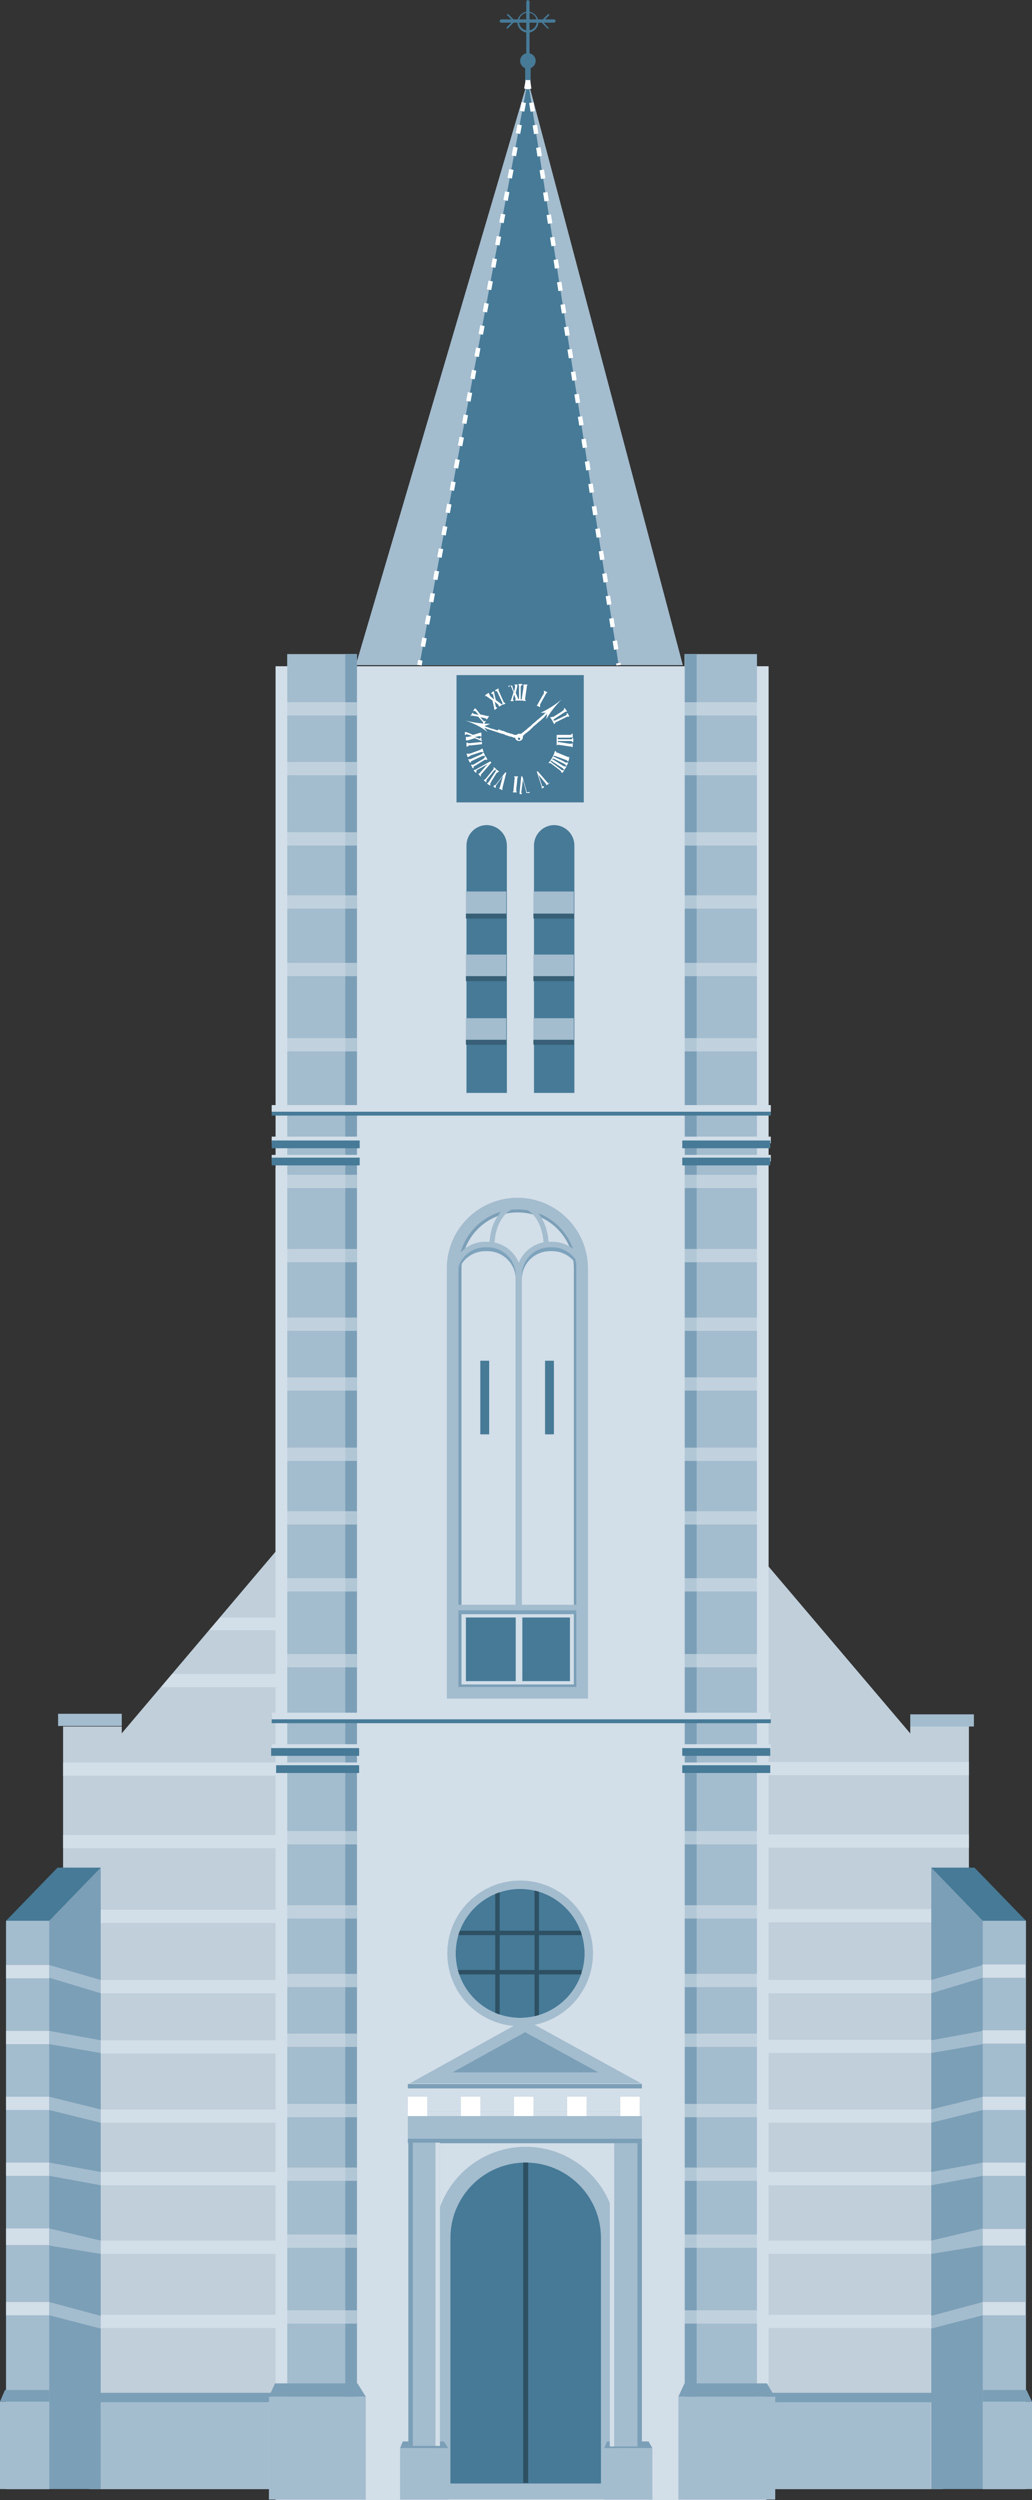 <?xml version="1.0" encoding="UTF-8"?>
<svg id="Laag_2" data-name="Laag 2" xmlns="http://www.w3.org/2000/svg" viewBox="0 0 18.65 45.18">
  <rect x="0" y="0" width="18.65" height="45.18" fill="#333333" stroke="none"/>
  <defs>
    <style>
      .cls-1 {
        stroke-width: .09px;
      }

      .cls-1, .cls-2 {
        stroke: #2e5063;
      }

      .cls-1, .cls-2, .cls-3, .cls-4, .cls-5, .cls-6, .cls-7, .cls-8, .cls-9, .cls-10, .cls-11, .cls-12 {
        stroke-miterlimit: 10;
      }

      .cls-1, .cls-2, .cls-3, .cls-4, .cls-6, .cls-7, .cls-8, .cls-11, .cls-12 {
        fill: none;
      }

      .cls-2 {
        stroke-width: .08px;
      }

      .cls-13 {
        fill: #c0cfda;
      }

      .cls-3 {
        stroke-width: .21px;
      }

      .cls-3, .cls-4, .cls-5, .cls-6, .cls-10, .cls-11, .cls-12 {
        stroke: #a3bcce;
      }

      .cls-4 {
        stroke-width: .57px;
      }

      .cls-5 {
        stroke-width: .2px;
      }

      .cls-5, .cls-14 {
        fill: #7b9fb7;
      }

      .cls-6, .cls-10 {
        stroke-width: .15px;
      }

      .cls-7 {
        stroke: #7ea3bc;
      }

      .cls-7, .cls-12 {
        stroke-width: .1px;
      }

      .cls-15 {
        fill: #fff;
      }

      .cls-8 {
        stroke: #7b9fb7;
        stroke-width: .2px;
      }

      .cls-16, .cls-10 {
        fill: #467a97;
      }

      .cls-17 {
        fill: #375f75;
      }

      .cls-9 {
        stroke: #fff;
        stroke-dasharray: .16 .25;
        stroke-width: .08px;
      }

      .cls-9, .cls-18 {
        fill: #a3bcce;
      }

      .cls-19 {
        opacity: .64;
      }

      .cls-11 {
        stroke-width: .09px;
      }

      .cls-20 {
        fill: #d2dee8;
      }
    </style>
  </defs>
  <g id="iconen">
    <g>
      <rect class="cls-16" x="9.51" y="-.12" width=".06" height="1.01" rx=".03" ry=".03" transform="translate(9.15 9.92) rotate(-90)"/>
      <path class="cls-16" d="M9.54,0h0s.03.01.03.03v.98h-.06V.03S9.52,0,9.54,0Z"/>
      <path class="cls-16" d="M9.54,1.01h0s.05.02.05.05v.53h-.1v-.53s.02-.05.05-.05Z"/>
      <polyline class="cls-18" points="9.54 1.45 6.43 12.02 12.34 12.02"/>
      <polygon class="cls-16" points="9.54 1.45 9.54 1.45 7.58 12.02 11.18 12.02 9.54 1.45"/>
      <line class="cls-9" x1="9.54" y1="1.45" x2="7.58" y2="12.02"/>
      <line class="cls-9" x1="9.54" y1="1.45" x2="11.18" y2="12.02"/>
      <circle class="cls-16" cx="9.54" cy="1.1" r=".14"/>
      <path class="cls-16" d="M9.54.59c-.11,0-.19-.09-.19-.19s.09-.19.19-.19.19.09.19.19-.09.19-.19.19ZM9.54.23c-.09,0-.16.07-.16.16s.07.16.16.16.16-.07.16-.16-.07-.16-.16-.16Z"/>
      <polygon class="cls-16" points="9.17 .52 9.15 .5 9.27 .38 9.16 .27 9.18 .25 9.31 .38 9.17 .52"/>
      <polygon class="cls-16" points="9.9 .52 9.77 .39 9.91 .25 9.93 .27 9.81 .39 9.92 .51 9.9 .52"/>
      <rect class="cls-13" x="16.44" y="31.2" width="1.06" height="5.79" transform="translate(33.95 68.18) rotate(-180)"/>
      <polygon class="cls-13" points="17.04 44.98 13.33 44.98 13.33 27.65 17.04 32.02 17.04 44.98"/>
      <polygon class="cls-14" points="18.54 44.98 16.83 44.98 16.83 33.75 18.54 34.71 18.54 44.98"/>
      <rect class="cls-18" x="16.44" y="30.97" width="1.15" height=".22" transform="translate(34.04 62.17) rotate(-180)"/>
      <rect class="cls-18" x="17.76" y="34.71" width=".78" height="10.27"/>
      <polygon class="cls-16" points="17.61 33.75 16.83 33.75 17.76 34.71 18.54 34.71 17.61 33.75"/>
      <rect class="cls-18" x="13.78" y="43.41" width="3.04" height="1.57"/>
      <rect class="cls-18" x="17.76" y="43.4" width=".89" height="1.58"/>
      <polygon class="cls-14" points="18.55 43.19 18.65 43.4 17.76 43.4 17.76 43.19 18.55 43.19"/>
      <rect class="cls-20" x="13.65" y="31.85" width="3.85" height=".24" transform="translate(31.16 63.93) rotate(-180)"/>
      <rect class="cls-20" x="13.65" y="33.16" width="3.85" height=".24" transform="translate(31.16 66.55) rotate(-180)"/>
      <rect class="cls-20" x="13.65" y="34.51" width="3.17" height=".24" transform="translate(30.48 69.25) rotate(-180)"/>
      <rect class="cls-20" x="13.65" y="35.78" width="3.17" height=".24" transform="translate(30.48 71.8) rotate(-180)"/>
      <rect class="cls-20" x="13.65" y="36.87" width="3.17" height=".24" transform="translate(30.48 73.97) rotate(-180)"/>
      <rect class="cls-20" x="13.65" y="38.12" width="3.17" height=".24" transform="translate(30.48 76.48) rotate(-180)"/>
      <rect class="cls-20" x="13.65" y="39.25" width="3.17" height=".24" transform="translate(30.48 78.74) rotate(-180)"/>
      <rect class="cls-20" x="13.65" y="40.49" width="3.17" height=".24" transform="translate(30.48 81.22) rotate(-180)"/>
      <rect class="cls-20" x="13.65" y="41.83" width="3.17" height=".24" transform="translate(30.48 83.9) rotate(-180)"/>
      <rect class="cls-20" x="17.76" y="35.51" width=".78" height=".24" transform="translate(36.29 71.25) rotate(-180)"/>
      <rect class="cls-20" x="17.76" y="36.7" width=".78" height=".24" transform="translate(36.29 73.63) rotate(-180)"/>
      <rect class="cls-20" x="17.76" y="37.89" width=".78" height=".24" transform="translate(36.29 76.02) rotate(-180)"/>
      <rect class="cls-20" x="17.76" y="39.08" width=".78" height=".24" transform="translate(36.29 78.4) rotate(-180)"/>
      <rect class="cls-20" x="17.76" y="40.27" width=".78" height=".3" transform="translate(36.29 80.85) rotate(-180)"/>
      <rect class="cls-20" x="17.76" y="41.6" width=".78" height=".24" transform="translate(36.29 83.44) rotate(-180)"/>
      <polygon class="cls-18" points="17.76 35.74 16.83 36.02 16.83 35.78 17.76 35.51 17.76 35.74"/>
      <polygon class="cls-18" points="17.76 36.94 16.83 37.1 16.83 36.87 17.76 36.7 17.76 36.94"/>
      <polygon class="cls-18" points="17.76 38.13 16.83 38.36 16.83 38.12 17.76 37.89 17.76 38.13"/>
      <polygon class="cls-18" points="17.76 39.32 16.83 39.49 16.83 39.25 17.76 39.08 17.76 39.32"/>
      <polygon class="cls-18" points="17.76 40.58 16.83 40.73 16.83 40.49 17.76 40.27 17.76 40.58"/>
      <polygon class="cls-18" points="17.76 41.84 16.83 42.08 16.83 41.85 17.76 41.6 17.76 41.84"/>
      <rect class="cls-13" x="1.14" y="31.2" width="1.06" height="5.79"/>
      <polygon class="cls-13" points="1.61 44.98 5.31 44.98 5.31 27.65 1.61 32.02 1.61 44.98"/>
      <polygon class="cls-14" points=".11 44.98 1.82 44.98 1.82 33.75 .11 34.71 .11 44.98"/>
      <rect class="cls-18" x="1.05" y="30.97" width="1.15" height=".22"/>
      <rect class="cls-18" x=".11" y="34.71" width=".78" height="10.27"/>
      <polygon class="cls-16" points="1.04 33.75 1.82 33.75 .89 34.71 .11 34.71 1.04 33.75"/>
      <rect class="cls-20" x="4.98" y="21.1" width="8.87" height="24.08"/>
      <rect class="cls-20" x="4.99" y="12.04" width="8.88" height="9.07"/>
      <rect class="cls-18" x="12.37" y="11.82" width="1.31" height="33.35"/>
      <rect class="cls-18" x="5.19" y="11.82" width="1.26" height="33.35"/>
      <rect class="cls-14" x="6.24" y="11.82" width=".21" height="33.35"/>
      <rect class="cls-14" x="12.38" y="11.82" width=".21" height="33.35"/>
      <rect class="cls-20" x="4.98" y="12.04" width=".21" height="33.13"/>
      <rect class="cls-20" x="13.68" y="12.04" width=".21" height="33.13"/>
      <path class="cls-4" d="M9.5,39.08h0c.75,0,1.36.61,1.36,1.36v4.44h-2.72v-4.44c0-.75.61-1.36,1.36-1.36Z"/>
      <path class="cls-16" d="M9.5,39.08h0c.75,0,1.36.61,1.36,1.36v4.44h-2.72v-4.44c0-.75.61-1.36,1.36-1.36Z"/>
      <rect class="cls-16" x="4.91" y="20" width="9.02" height=".16"/>
      <rect class="cls-20" x="4.91" y="19.97" width="9.02" height=".12"/>
      <rect class="cls-20" x="4.91" y="20.54" width="9.02" height=".12"/>
      <rect class="cls-20" x="4.91" y="20.87" width="9.02" height=".12"/>
      <rect class="cls-16" x="4.91" y="20.61" width="1.59" height=".14"/>
      <rect class="cls-16" x="4.91" y="20.92" width="1.59" height=".14"/>
      <rect class="cls-16" x="12.33" y="20.61" width="1.59" height=".14"/>
      <rect class="cls-16" x="12.33" y="20.92" width="1.59" height=".14"/>
      <rect class="cls-16" x="4.91" y="30.98" width="9.02" height=".16"/>
      <rect class="cls-20" x="4.91" y="30.95" width="9.02" height=".12"/>
      <rect class="cls-20" x="4.91" y="31.52" width="9.02" height=".12"/>
      <rect class="cls-20" x="4.91" y="31.85" width="9.02" height=".12"/>
      <rect class="cls-16" x="12.33" y="31.59" width="1.59" height=".14"/>
      <rect class="cls-16" x="12.33" y="31.9" width="1.59" height=".14"/>
      <rect class="cls-16" x="4.9" y="31.59" width="1.59" height=".14"/>
      <rect class="cls-16" x="4.9" y="31.9" width="1.59" height=".14"/>
      <g>
        <path class="cls-16" d="M8.79,14.91h0c.2,0,.37.16.37.37v4.47h-.73v-4.47c0-.2.16-.37.37-.37Z"/>
        <path class="cls-16" d="M10.01,14.91h0c.2,0,.37.16.37.37v4.47h-.73v-4.47c0-.2.16-.37.37-.37Z"/>
      </g>
      <rect class="cls-18" x="9.64" y="16.11" width=".73" height=".44"/>
      <rect class="cls-17" x="9.64" y="16.51" width=".73" height=".09"/>
      <rect class="cls-18" x="9.64" y="17.25" width=".73" height=".44"/>
      <rect class="cls-17" x="9.64" y="17.64" width=".73" height=".09"/>
      <rect class="cls-18" x="8.42" y="16.11" width=".73" height=".44"/>
      <rect class="cls-17" x="8.42" y="16.51" width=".73" height=".09"/>
      <rect class="cls-18" x="8.42" y="17.25" width=".73" height=".44"/>
      <rect class="cls-17" x="8.42" y="17.64" width=".73" height=".09"/>
      <rect class="cls-18" x="9.64" y="18.4" width=".73" height=".44"/>
      <rect class="cls-17" x="9.64" y="18.79" width=".73" height=".09"/>
      <rect class="cls-18" x="8.42" y="18.4" width=".73" height=".44"/>
      <rect class="cls-17" x="8.42" y="18.79" width=".73" height=".09"/>
      <rect class="cls-16" x="8.25" y="12.2" width="2.3" height="2.3"/>
      <path class="cls-8" d="M9.34,21.81h.02c.61,0,1.11.5,1.11,1.11v7.62h-2.23v-7.62c0-.61.5-1.11,1.11-1.11Z"/>
      <rect class="cls-16" x="8.42" y="29.23" width=".9" height="1.15"/>
      <rect class="cls-16" x="9.44" y="29.23" width=".86" height="1.15"/>
      <path class="cls-11" d="M8.89,22.52c0-.41.22-.74.49-.74s.49.33.49.74"/>
      <rect class="cls-16" x="8.68" y="24.59" width=".16" height="1.33"/>
      <rect class="cls-16" x="9.85" y="24.59" width=".16" height="1.33"/>
      <circle class="cls-10" cx="9.4" cy="35.3" r="1.24"/>
      <line class="cls-2" x1="8.18" y1="35.64" x2="10.51" y2="35.64"/>
      <line class="cls-2" x1="8.18" y1="34.93" x2="10.51" y2="34.93"/>
      <line class="cls-2" x1="8.99" y1="34.12" x2="8.99" y2="36.45"/>
      <line class="cls-2" x1="9.7" y1="34.12" x2="9.7" y2="36.45"/>
      <line class="cls-1" x1="9.5" y1="39.08" x2="9.5" y2="44.87"/>
      <circle class="cls-6" cx="9.4" cy="35.3" r="1.24"/>
      <polygon class="cls-5" points="7.79 37.55 9.49 36.61 11.2 37.55 7.79 37.55"/>
      <polygon class="cls-14" points="1.82 43.24 4.94 43.24 4.86 43.41 1.82 43.41 1.82 43.24"/>
      <polygon class="cls-14" points="13.82 43.24 16.94 43.24 16.86 43.41 13.82 43.41 13.82 43.24"/>
      <rect class="cls-18" x="1.82" y="43.41" width="3.04" height="1.57"/>
      <rect class="cls-18" y="43.4" width=".89" height="1.58"/>
      <polygon class="cls-14" points=".09 43.19 0 43.4 .89 43.4 .89 43.19 .09 43.19"/>
      <rect class="cls-18" x="12.26" y="43.31" width="1.75" height="1.86"/>
      <polygon class="cls-14" points="12.37 43.07 12.26 43.31 14 43.31 13.86 43.07 12.37 43.07"/>
      <rect class="cls-18" x="7.23" y="44.24" width=".87" height=".93"/>
      <polygon class="cls-14" points="7.28 44.12 7.23 44.24 8.1 44.24 8.02 44.12 7.28 44.12"/>
      <rect class="cls-18" x="10.92" y="44.24" width=".87" height=".93"/>
      <polygon class="cls-14" points="10.97 44.12 10.92 44.24 11.79 44.24 11.72 44.12 10.97 44.12"/>
      <rect class="cls-18" x="11.03" y="38.73" width=".57" height="5.48"/>
      <rect class="cls-14" x="11.52" y="38.73" width=".08" height="5.48"/>
      <rect class="cls-20" x="11.02" y="38.73" width=".08" height="5.48"/>
      <rect class="cls-18" x="9.2" y="36.33" width=".57" height="4.23" transform="translate(47.93 28.96) rotate(90)"/>
      <rect class="cls-14" x="9.45" y="36.57" width=".08" height="4.23" transform="translate(48.17 29.2) rotate(90)"/>
      <rect class="cls-14" x="9.45" y="35.58" width=".08" height="4.23" transform="translate(47.18 28.21) rotate(90)"/>
      <rect class="cls-20" x="9.45" y="36.08" width=".08" height="4.23" transform="translate(47.68 28.71) rotate(90)"/>
      <rect class="cls-18" x="7.37" y="38.73" width=".57" height="5.48" transform="translate(15.32 82.93) rotate(-180)"/>
      <rect class="cls-14" x="7.37" y="38.73" width=".08" height="5.48" transform="translate(14.83 82.93) rotate(-180)"/>
      <rect class="cls-20" x="7.87" y="38.73" width=".08" height="5.48" transform="translate(15.82 82.93) rotate(-180)"/>
      <polygon class="cls-20" points="3.78 29.46 4.99 29.46 4.99 29.23 3.98 29.23 3.78 29.46"/>
      <polygon class="cls-20" points="2.91 30.49 4.99 30.49 4.99 30.25 3.11 30.25 2.91 30.49"/>
      <rect class="cls-20" x="1.14" y="31.85" width="3.85" height=".24"/>
      <rect class="cls-20" x="1.14" y="33.16" width="3.85" height=".24"/>
      <rect class="cls-20" x="1.82" y="34.51" width="3.17" height=".24"/>
      <rect class="cls-20" x="1.82" y="35.78" width="3.17" height=".24"/>
      <rect class="cls-20" x="1.82" y="36.87" width="3.17" height=".24"/>
      <rect class="cls-20" x="1.82" y="38.12" width="3.17" height=".24"/>
      <rect class="cls-20" x="1.82" y="39.25" width="3.17" height=".24"/>
      <rect class="cls-20" x="1.82" y="40.49" width="3.17" height=".24"/>
      <rect class="cls-20" x="1.82" y="41.83" width="3.17" height=".24"/>
      <rect class="cls-20" x=".11" y="35.51" width=".78" height=".24"/>
      <rect class="cls-20" x=".11" y="36.7" width=".78" height=".24"/>
      <rect class="cls-20" x=".11" y="37.89" width=".78" height=".24"/>
      <rect class="cls-20" x=".11" y="39.08" width=".78" height=".24"/>
      <rect class="cls-20" x=".11" y="40.27" width=".78" height=".3"/>
      <rect class="cls-20" x=".11" y="41.6" width=".78" height=".24"/>
      <g class="cls-19">
        <rect class="cls-20" x="4.99" y="41.75" width="1.46" height=".24"/>
        <rect class="cls-20" x="4.99" y="40.38" width="1.46" height=".24"/>
        <rect class="cls-20" x="4.99" y="39.17" width="1.46" height=".24"/>
        <rect class="cls-20" x="4.99" y="38.02" width="1.46" height=".24"/>
        <rect class="cls-20" x="4.99" y="36.75" width="1.46" height=".24"/>
        <rect class="cls-20" x="4.99" y="35.67" width="1.46" height=".24"/>
        <rect class="cls-20" x="4.99" y="34.43" width="1.46" height=".24"/>
        <rect class="cls-20" x="4.99" y="33.09" width="1.46" height=".24"/>
      </g>
      <g class="cls-19">
        <rect class="cls-20" x="4.99" y="29.89" width="1.46" height=".24"/>
        <rect class="cls-20" x="4.99" y="28.52" width="1.46" height=".24"/>
        <rect class="cls-20" x="4.99" y="27.31" width="1.46" height=".24"/>
        <rect class="cls-20" x="4.99" y="26.16" width="1.46" height=".24"/>
        <rect class="cls-20" x="4.99" y="24.89" width="1.46" height=".24"/>
        <rect class="cls-20" x="4.99" y="23.81" width="1.46" height=".24"/>
        <rect class="cls-20" x="4.99" y="22.57" width="1.46" height=".24"/>
        <rect class="cls-20" x="4.99" y="21.23" width="1.46" height=".24"/>
      </g>
      <g class="cls-19">
        <rect class="cls-20" x="4.99" y="18.76" width="1.46" height=".24"/>
        <rect class="cls-20" x="4.99" y="17.4" width="1.46" height=".24"/>
        <rect class="cls-20" x="4.99" y="16.18" width="1.46" height=".24"/>
        <rect class="cls-20" x="4.99" y="15.04" width="1.46" height=".24"/>
        <rect class="cls-20" x="4.99" y="13.77" width="1.46" height=".24"/>
        <rect class="cls-20" x="4.99" y="12.69" width="1.46" height=".24"/>
      </g>
      <g class="cls-19">
        <rect class="cls-20" x="12.37" y="18.76" width="1.46" height=".24"/>
        <rect class="cls-20" x="12.37" y="17.4" width="1.46" height=".24"/>
        <rect class="cls-20" x="12.37" y="16.18" width="1.46" height=".24"/>
        <rect class="cls-20" x="12.37" y="15.04" width="1.46" height=".24"/>
        <rect class="cls-20" x="12.37" y="13.77" width="1.46" height=".24"/>
        <rect class="cls-20" x="12.37" y="12.69" width="1.46" height=".24"/>
      </g>
      <g class="cls-19">
        <rect class="cls-20" x="12.37" y="29.89" width="1.46" height=".24"/>
        <rect class="cls-20" x="12.37" y="28.52" width="1.46" height=".24"/>
        <rect class="cls-20" x="12.37" y="27.31" width="1.46" height=".24"/>
        <rect class="cls-20" x="12.37" y="26.16" width="1.46" height=".24"/>
        <rect class="cls-20" x="12.37" y="24.89" width="1.46" height=".24"/>
        <rect class="cls-20" x="12.37" y="23.81" width="1.46" height=".24"/>
        <rect class="cls-20" x="12.37" y="22.57" width="1.46" height=".24"/>
        <rect class="cls-20" x="12.37" y="21.23" width="1.46" height=".24"/>
      </g>
      <g class="cls-19">
        <rect class="cls-20" x="12.34" y="41.75" width="1.51" height=".24"/>
        <rect class="cls-20" x="12.34" y="40.38" width="1.51" height=".24"/>
        <rect class="cls-20" x="12.34" y="39.17" width="1.51" height=".24"/>
        <rect class="cls-20" x="12.34" y="38.02" width="1.51" height=".24"/>
        <rect class="cls-20" x="12.34" y="36.75" width="1.51" height=".24"/>
        <rect class="cls-20" x="12.34" y="35.67" width="1.51" height=".24"/>
        <rect class="cls-20" x="12.34" y="34.43" width="1.51" height=".24"/>
        <rect class="cls-20" x="12.34" y="33.09" width="1.51" height=".24"/>
      </g>
      <polygon class="cls-18" points=".89 35.74 1.82 36.02 1.82 35.78 .89 35.51 .89 35.74"/>
      <polygon class="cls-18" points=".89 36.94 1.82 37.1 1.82 36.87 .89 36.7 .89 36.94"/>
      <polygon class="cls-18" points=".89 38.13 1.82 38.36 1.82 38.12 .89 37.89 .89 38.13"/>
      <polygon class="cls-18" points=".89 39.32 1.82 39.49 1.82 39.25 .89 39.08 .89 39.32"/>
      <polygon class="cls-18" points=".89 40.58 1.82 40.73 1.82 40.49 .89 40.27 .89 40.58"/>
      <polygon class="cls-18" points=".89 41.84 1.82 42.08 1.82 41.85 .89 41.6 .89 41.84"/>
      <rect class="cls-18" x="4.86" y="43.31" width="1.75" height="1.86"/>
      <polygon class="cls-14" points="4.97 43.07 4.86 43.31 6.61 43.31 6.46 43.07 4.97 43.07"/>
      <rect class="cls-15" x="7.37" y="37.89" width=".35" height=".35"/>
      <rect class="cls-15" x="8.33" y="37.89" width=".35" height=".35"/>
      <rect class="cls-15" x="9.29" y="37.89" width=".35" height=".35"/>
      <rect class="cls-15" x="10.25" y="37.89" width=".35" height=".35"/>
      <rect class="cls-15" x="11.21" y="37.89" width=".35" height=".35"/>
      <path class="cls-7" d="M8.77,22.56h.04c.31,0,.56.25.56.56v6h-1.16v-6c0-.31.25-.56.56-.56Z"/>
      <path class="cls-7" d="M9.94,22.56h.04c.31,0,.56.25.56.56v6h-1.16v-6c0-.31.25-.56.56-.56Z"/>
      <path class="cls-3" d="M9.35,21.75h0c.65,0,1.17.53,1.17,1.17v7.67h-2.34v-7.67c0-.65.53-1.17,1.17-1.17Z"/>
      <path class="cls-12" d="M8.77,22.49h.04c.31,0,.56.25.56.56v6h-1.16v-6c0-.31.25-.56.56-.56Z"/>
      <path class="cls-12" d="M9.94,22.49h.04c.31,0,.56.25.56.56v6h-1.16v-6c0-.31.25-.56.56-.56Z"/>
      <g>
        <path class="cls-15" d="M10.09,13.29s0,0-.01-.01h0s-.02,0-.02,0v.07s0,.06,0,.06v.06s.01,0,.01,0h0s0-.01,0-.01c0,0,.01,0,.03,0l.2.03s.03,0,.03,0c0,0,0,0,0,.01h0s.02,0,.02,0v-.07s-.01,0-.01,0h0s0,.01-.01.01c0,0-.02,0-.04,0l-.19-.03s-.02,0-.02,0c0,0,0,0,0-.01h0s0,0,0,0h0s0,0,0,0c0,0,0,0,0-.01,0,0,.01,0,.03,0h.2s.03,0,.03.01c0,0,0,0,0,.01h0s.02,0,.02,0v-.07s-.02,0-.02,0h0s0,.01-.01.02c0,0-.02,0-.04,0h-.19s-.02,0-.02-.01c0,0,0,0,0-.01h0s0,0,0,0h0s0,0,0,0c0,0,0,0,0-.01,0,0,.01,0,.02,0h.2s.03-.01.03-.01c0,0,0,0,0,.01h0s.02,0,.02,0v-.07s-.02,0-.02,0h0s0,.01-.01.02c0,0-.02,0-.04,0h-.19s-.02.01-.02,0Z"/>
        <path class="cls-15" d="M9.99,12.95s-.01,0-.02.01c0,0-.01,0-.01,0h0s-.02,0-.02,0l.04.06.03.06h.02s0-.01,0-.01c0,0,0,0,0-.01,0,0,.01,0,.02-.01l.18-.09s.02-.01.03-.01c0,0,.01,0,.01,0h0s.02,0,.02,0l-.03-.06h-.02s0,.01,0,.01c0,0,0,.01,0,.02,0,0-.02.01-.04.02l-.17.08s-.02,0-.02,0c0,0-.01,0-.01,0h0s0,0,0,0h0s0,0,0,0c0,0,0,0,0-.01,0,0,0,0,.02-.02l.17-.11s.02-.01.03-.02c0,0,.01,0,.01,0h0s.02,0,.02,0l-.04-.06h-.02s0,.01,0,.01c0,0,0,.01,0,.02,0,0-.02.01-.04.03l-.16.1Z"/>
        <path class="cls-15" d="M10.3,13.68s0,0-.02,0c0,0-.02,0-.04-.01l-.17-.07s-.02,0-.02-.01c0,0,0,0,0-.01h0s-.02-.01-.02-.01l-.02.06-.03.06-.03.05-.04.05h.02s0,0,0,0c0,0,0,0,.01,0,0,0,.01,0,.02.01l.16.12s.02.02.02.02c0,0,0,0,0,.01h0s.02.02.02.02l.04-.05h-.02s0,0,0,0c0,0,0,0-.02,0,0,0-.02-.01-.04-.03l-.15-.11s-.01-.01-.02-.02c0,0,0-.01,0-.01h0s0,0,0,0h0s0,0,0,0c0,0,0,0,.01,0,0,0,.01,0,.02.01l.17.11s.02.01.03.02c0,0,0,0,0,.01h0s.02.01.02.01l.04-.06h-.02s0,0,0,0c0,0,0,0-.02,0,0,0-.02-.01-.04-.02l-.16-.1s-.01,0-.02-.01c0,0,0,0,0-.01h0s0,0,0,0h0s0,0,0,0c0,0,0,0,.01,0,0,0,.01,0,.02,0l.18.09s.02.01.03.02c0,0,0,0,0,.01h0s.02.01.02.01l.03-.06h-.02s0,0,0,0c0,0,0,0-.02,0,0,0-.02,0-.04-.02l-.17-.08s-.01,0-.02-.01c0,0,0,0,0-.01h0s0,0,0,0h0s0,0,0,0c0,0,0,0,.01,0,0,0,.01,0,.02,0l.19.07s.02.01.03.01c0,0,0,0,0,.01h0s.02.01.02.01l.02-.06h-.02s0,0,0,0Z"/>
        <path class="cls-15" d="M9.93,14.16s0,0-.02,0l-.19-.22h-.02s.09.28.09.28c0,0,0,0,0,.01,0,0,0,0,0,0h0s0,.02,0,.02l.04-.02v-.02s-.01,0-.01,0c0,0-.01,0-.02,0l-.07-.21.14.17s0,0,0,0c0,0,0,0,0,0h0s0,.02,0,.02l.06-.03v-.02s-.01,0-.01,0Z"/>
        <path class="cls-15" d="M9.76,12.76h0s0,0,0-.01c0,0,0-.01,0-.02l.1-.18s.01-.02.02-.03c0,0,0,0,.01,0h0s0-.01,0-.01l-.06-.03v.02s0,0,0,0c0,0,0,0,0,.02,0,0,0,.02-.02.04l-.09.16s0,.01-.01.02c0,0,0,0-.01,0h0s0,.01,0,.01l.06.03v-.02Z"/>
        <path class="cls-15" d="M9.53,14.32s0,0-.01-.01l-.08-.28h-.02s-.03.29-.03.29c0,0,0,0,0,.01,0,0,0,0,0,0h0s0,.02,0,.02h.04s0-.02,0-.02c0,0,0,0,0,0,0,0-.01,0-.01-.01l.03-.23.06.22s0,0,0,0c0,0,0,0,0,0h0s0,.02,0,.02h.06s0-.02,0-.02h0Z"/>
        <path class="cls-15" d="M9.23,12.38s0,0,0,0c0,0,0,0,0,.01l.05.12-.04.13s0,.01-.01.01h0s0,.02,0,.02h.05s0-.02,0-.02h0s-.01,0-.01,0c0,0,0,0,0-.01l.02-.09.03.08s0,0,0,.01,0,0,0,0c0,0,0,0-.01,0h0s0,.02,0,.02h.06s0,0,0,0h.07s.06.01.06.01v-.02s0,0,0,0c0,0,0,0-.01,0,0,0,0-.01,0-.03l.03-.2s0-.03,0-.03c0,0,0,0,.01,0h0s0-.02,0-.02h-.07s0,0,0,0h0s0,0,0,.02c0,0,0,.02,0,.04l-.03.19s0,.02,0,.02c0,0,0,0-.01,0h0s0,0,0,0h0s0,0,0,0c0,0,0,0-.01,0,0,0,0-.01,0-.03v-.2s.01-.03.02-.03c0,0,0,0,.01,0h0s0-.02,0-.02h-.07s0,.02,0,.02h0s.01,0,.01.01c0,0,0,.02,0,.04v.19s-.01.02-.01.02c0,0,0,0,0,0h0s0,0,0,0c0,0,0,0,0,0,0,0,0,0,0,0l-.05-.12.03-.12s0,0,0-.01c0,0,0,0,0,0h0s0-.02,0-.02h-.05s0,.02,0,.02c0,0,0,0,0,0,0,0,.01,0,.01,0,0,0,0,0,0,.02l-.02.09-.03-.09s0,0,0,0c0,0,0,0,0,0,0,0,0,0,0,0h0s0-.02,0-.02h-.07s0,.03,0,.03h0Z"/>
        <path class="cls-15" d="M9.29,14.04h0s0,0,.01,0c0,0,0,.01,0,.03l-.02.2s0,.03,0,.03c0,0,0,0-.01,0h0s0,.02,0,.02h.07s0-.01,0-.01h0s0,0-.01-.01c0,0,0-.02,0-.04l.02-.19s0-.02,0-.02c0,0,0,0,.01,0h0s0-.02,0-.02h-.07s0,.01,0,.01Z"/>
        <path class="cls-15" d="M8.84,12.54h0s-.01-.02-.01-.02l-.06.04v.02s.01,0,.01,0c0,0,0,0,0,0,0,0,0,0,.01,0l.11.08.03.13s0,.01,0,.02h0s.01.02.01.02l.04-.03v-.02s-.01,0-.01,0c0,0-.01,0-.01,0,0,0,0,0,0-.01l-.02-.09.07.06s0,0,0,0c0,0,0,0,0,0,0,0,0,0,0,.01h0s.01.02.01.02l.05-.03h0s.06-.02.06-.02v-.02s-.01,0-.01,0c0,0,0,0-.01,0,0,0,0-.01-.01-.02l-.08-.18s-.01-.02-.01-.03c0,0,0-.01,0-.01h0s0-.02,0-.02l-.06.03v.02s.01,0,.01,0c0,0,.01,0,.02,0,0,0,.01.02.02.04l.08.17s0,.02,0,.02c0,0,0,.01,0,.01h0s0,0,0,0c0,0,0,0,0,0,0,0,0,0-.01,0l-.11-.08-.03-.13s0,0,0-.01c0,0,0,0,0,0h0s-.01-.02-.01-.02l-.04.03v.02s.01,0,.01,0c0,0,.01,0,.02,0,0,0,0,0,0,.01l.02.09-.07-.06s0,0,0,0c0,0,0,0,0,0,0,0,0,0,0,0Z"/>
        <path class="cls-15" d="M8.92,14.2s0,0,0,0c0,0,0,0,0,0h0s0,.02,0,.02l.04.02v-.02s0,0,0,0c0,0,0,0,0-.02l.13-.18-.06.22s0,0,0,0c0,0,0,0-.01,0h0s0,.01,0,.01l.06.03v-.02s0,0,0,0c0,0,0,0,0-.02l.07-.28h-.02s-.17.22-.17.22Z"/>
        <path class="cls-15" d="M8.99,13.97s0-.01.01-.02c0,0,0,0,.01,0h0s.01-.01.01-.01l-.06-.04v.02s0,0,0,0c0,0,0,0,0,.01,0,0,0,.01-.01.02l-.11.17s-.02.02-.02.03c0,0,0,0-.01,0h0s-.01.01-.01.01l.06.04v-.02s0,0,0,0c0,0,0,0,0-.02,0,0,.01-.02.02-.04l.1-.16Z"/>
        <path class="cls-15" d="M8.5,12.93s0,0,0,0c0,0,0,0,.01,0l.13.02.09.1s0,.01,0,.02h0s.02.01.02.01l.03-.05h-.02s0,0,0,0c0,0,0,.01-.01,0,0,0,0,0-.01,0l-.06-.07.09.02s0,0,.01,0c0,0,0,0,0,0,0,0,0,0,0,.01h0s.02.01.02.01l.04-.06h-.02s0,0,0,0c0,0,0,0,0,0,0,0,0,0-.01,0l-.13-.03-.08-.1s0,0,0,0c0,0,0,0,0,0h0s-.02-.01-.02-.01l-.03.05h.02s0,0,0,0c0,0,0-.01.01,0,0,0,0,0,.01,0l.06.07-.09-.02s0,0,0,0c0,0,0,0,0,0,0,0,0,0,0,0h0s-.02-.02-.02-.02l-.04.06h.02s0,0,0,0Z"/>
        <path class="cls-15" d="M8.93,13.93s.01-.01.02-.02c0,0,.01,0,.01,0h0s.01-.01.01-.01l-.05-.04v.02s0,0,0,0c0,0,0,0,0,.01,0,0,0,.01-.01.02l-.13.16s-.02.02-.02.02c0,0,0,0-.01,0h0s-.01.01-.01.01l.05.04v-.02s0,0,0,0c0,0,0,0,0-.02,0,0,.01-.02.03-.04l.12-.15Z"/>
        <path class="cls-15" d="M8.66,13.44s.02,0,.02,0c0,0,0,0,.01.01h0s.02,0,.02,0v-.07s-.01,0-.01,0v-.05s-.02,0-.02,0h0s0,.02,0,.02c0,0,0,0-.01,0l-.09-.03.09-.02s0,0,.01,0c0,0,0,0,0,0,0,0,0,0,0,.01h0s.02,0,.02,0v-.07s-.02,0-.02,0h0s0,0,0,0c0,0,0,0,0,0l-.13.04-.12-.05s0,0-.01,0c0,0,0,0,0,0h0s-.02,0-.02,0v.05s.02,0,.02,0c0,0,0,0,0,0,0,0,0-.01,0-.01,0,0,0,0,.02,0l.09.03-.09.02s0,0,0,0c0,0,0,0,0,0,0,0,0,0,0,0h0s-.02-.01-.02-.01v.07s.02,0,.02,0h0s0,0,0,0c0,0,0,0,.01,0l.13-.04.12.05s.01,0,.01.01h0s0,0,0,0c0,0,0,0,0,.01,0,0-.01,0-.02,0l-.2.02s-.03,0-.03,0c0,0,0,0-.01-.01h0s-.02,0-.02,0v.07s.03,0,.03,0h0s0-.01.01-.02c0,0,.02,0,.04,0l.19-.02Z"/>
        <path class="cls-15" d="M8.84,13.77l-.25.14s0,0-.01,0c0,0,0,0,0,0h0s-.02.01-.02.01l.03.04h.02s0-.01,0-.02c0,0,0-.01,0-.02l.2-.11-.15.17s0,0,0,0c0,0,0,0,0,0h0s-.02,0-.02,0l.04.05h.01s0-.01,0-.01c0,0,0,0,0-.02l.19-.22-.02-.02Z"/>
        <path class="cls-15" d="M8.56,13.87s0-.01,0-.02c0,0,.02-.01.04-.02l.16-.1s.01,0,.02,0c0,0,.01,0,.01,0h0s.02,0,.02,0l-.03-.06h-.02s0,.01,0,.01c0,0,0,0,0,.01,0,0-.01,0-.02.02l-.17.1s-.02.01-.03.01c0,0-.01,0-.01,0h0s-.02,0-.02,0l.03.06h.02s0-.01,0-.01Z"/>
        <path class="cls-15" d="M8.51,13.78s0-.01,0-.02c0,0,.02-.01.04-.02l.17-.08s.02,0,.02,0c0,0,.01,0,.01,0h0s.02,0,.02,0l-.03-.06h-.02s0,.01,0,.01c0,0,0,0,0,.01,0,0-.01,0-.02.01l-.18.08s-.02.01-.03.01c0,0-.01,0-.01,0h0s-.02,0-.02,0l.03.06h.02s0-.01,0-.01Z"/>
        <path class="cls-15" d="M8.47,13.69s0-.01,0-.02c0,0,.02,0,.04-.02l.18-.06s.02,0,.02,0c0,0,.01,0,.01,0h0s.02,0,.02,0l-.02-.06h-.02s0,0,0,0c0,0,0,0,0,.01,0,0-.01,0-.02.01l-.19.07s-.03,0-.03,0c0,0-.01,0-.01,0h0s-.02,0-.02,0l.02.06h.02s0-.01,0-.01Z"/>
        <path class="cls-15" d="M8.99,13.2s-.06-.02-.09-.03c-.03,0-.06-.02-.09-.03-.02,0-.04-.01-.05-.02l.1-.04c-.15,0-.3-.02-.45-.06,0,0,0,0,0,0,.14.05.28.11.4.21l-.06-.08s.03.01.05.02c.03.01.06.02.09.03.03.01.06.02.09.03.03.01.06.02.09.03.03,0,.06.02.08.03.03,0,.05.02.07.02.02,0,.04.01.06.02,0,0,.02,0,.03,0,0,0,0,0,0,0,0,.03.03.06.07.06.04,0,.07-.03.07-.07,0,0,0-.01,0-.02,0,0,0,0,0,0,0,0,.01-.01.02-.02.01-.01.03-.03.05-.04.02-.02.04-.03.06-.05.02-.02.04-.04.06-.06.02-.02.05-.04.07-.06.02-.02.05-.04.07-.06.02-.02.05-.04.07-.07.01-.01.03-.03.04-.04l-.02.1c.08-.14.17-.25.28-.36,0,0,0,0,0,0-.12.1-.25.18-.38.24h.1s-.03.01-.04.03c-.02.02-.05.04-.07.06-.02.02-.05.04-.07.06-.02.02-.05.04-.07.06-.02.02-.04.04-.07.06-.02.02-.04.04-.06.05-.02.02-.03.03-.05.04,0,0-.01.01-.02.02,0,0,0,0,0,0,0,0-.02,0-.03,0-.02,0-.04,0-.05.02,0,0,0,0,0,0,0,0-.02,0-.03,0-.02,0-.04-.01-.06-.02-.02,0-.05-.01-.07-.02-.03,0-.05-.02-.08-.03-.03,0-.06-.02-.09-.03ZM9.38,13.33s.02,0,.02.02,0,.02-.02.02-.02,0-.02-.02,0-.02.02-.02Z"/>
      </g>
    </g>
  </g>
</svg>